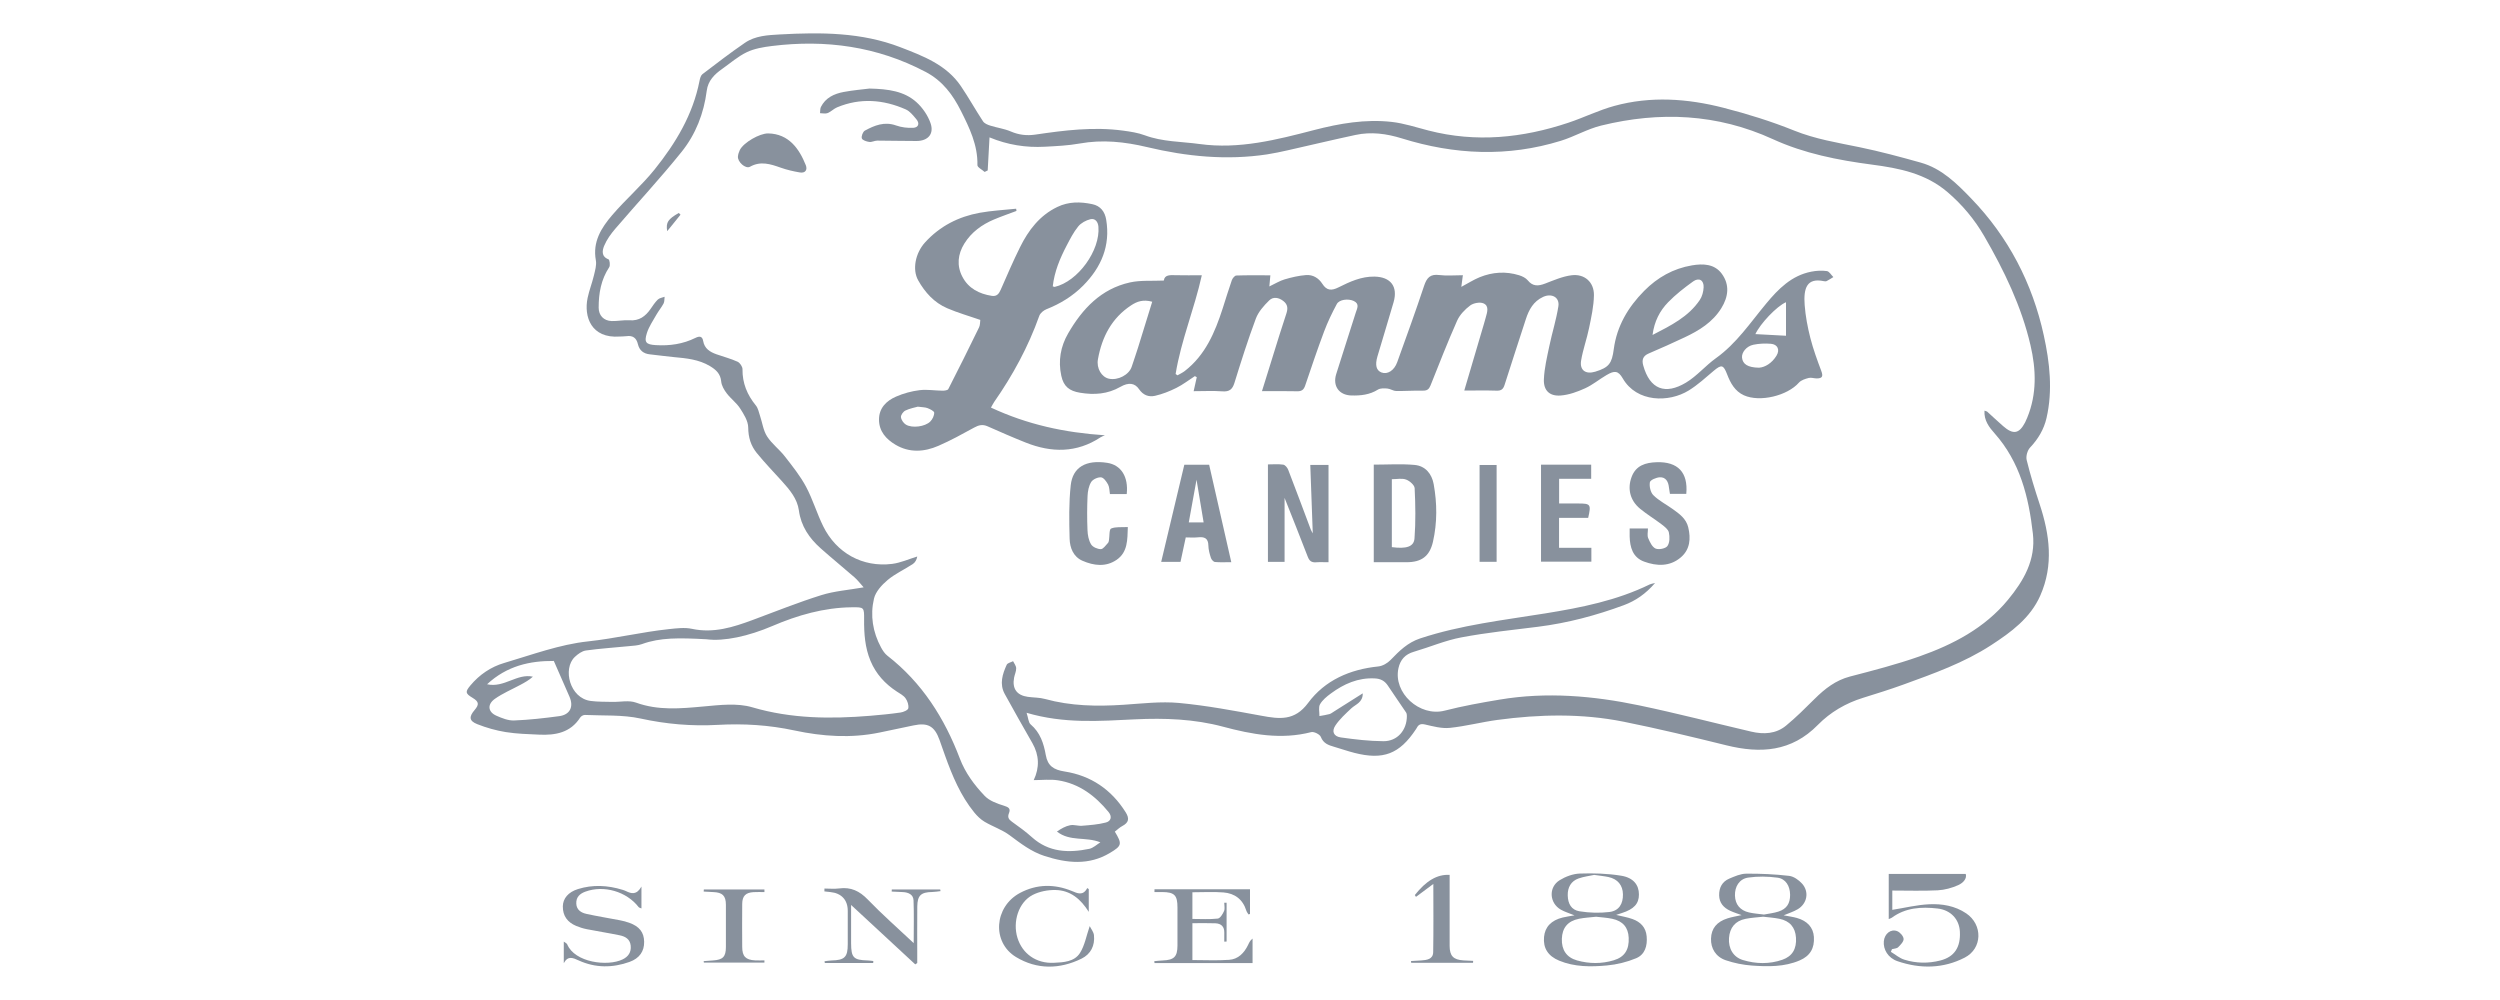 <svg width="150" height="60" viewBox="0 0 150 60" fill="none" xmlns="http://www.w3.org/2000/svg">
<g opacity="0.8" clip-path="url(#clip0_482_1829)">
<path d="M61.595 42.765C61.698 43.079 61.703 43.347 61.838 43.463C62.414 43.953 62.624 44.61 62.747 45.302C62.862 45.955 63.219 46.186 63.873 46.289C65.451 46.535 66.683 47.368 67.542 48.739C67.778 49.115 67.726 49.357 67.338 49.562C67.173 49.649 67.036 49.786 66.89 49.898C67.338 50.64 67.317 50.745 66.598 51.175C65.327 51.936 64.016 51.791 62.677 51.361C61.874 51.103 61.241 50.607 60.581 50.117C60.128 49.78 59.564 49.595 59.072 49.304C58.839 49.165 58.63 48.96 58.456 48.748C57.635 47.741 57.144 46.56 56.709 45.352C56.593 45.03 56.483 44.706 56.367 44.385C56.07 43.566 55.668 43.344 54.819 43.523C54.136 43.667 53.453 43.811 52.77 43.953C51.058 44.307 49.342 44.187 47.663 43.827C46.131 43.498 44.612 43.406 43.054 43.493C41.505 43.58 39.973 43.448 38.439 43.113C37.361 42.877 36.214 42.949 35.097 42.897C35.003 42.892 34.864 42.97 34.813 43.051C34.227 43.966 33.326 44.123 32.35 44.079C31.68 44.048 31.005 44.031 30.345 43.925C29.764 43.831 29.184 43.667 28.636 43.45C28.145 43.256 28.129 43.008 28.473 42.605C28.764 42.265 28.736 42.099 28.351 41.868C27.921 41.608 27.901 41.514 28.223 41.128C28.763 40.481 29.453 40.013 30.244 39.78C31.911 39.288 33.578 38.665 35.286 38.483C36.921 38.307 38.51 37.919 40.136 37.747C40.594 37.699 41.076 37.636 41.516 37.73C42.813 38.008 43.989 37.634 45.17 37.195C46.536 36.688 47.89 36.143 49.279 35.708C50.067 35.461 50.913 35.401 51.819 35.241C51.619 35.019 51.464 34.81 51.272 34.642C50.599 34.053 49.903 33.491 49.236 32.896C48.554 32.288 48.062 31.573 47.933 30.626C47.838 29.923 47.382 29.387 46.918 28.873C46.408 28.311 45.881 27.763 45.403 27.175C45.052 26.743 44.897 26.243 44.893 25.65C44.889 25.263 44.63 24.851 44.404 24.501C44.189 24.169 43.847 23.92 43.604 23.602C43.448 23.396 43.295 23.137 43.272 22.89C43.231 22.423 42.953 22.18 42.601 21.968C41.928 21.562 41.17 21.494 40.412 21.424C39.938 21.38 39.466 21.311 38.993 21.261C38.606 21.22 38.362 21.023 38.272 20.642C38.187 20.279 37.967 20.115 37.588 20.17C37.456 20.19 37.32 20.182 37.186 20.192C35.469 20.319 35.019 19.004 35.258 17.868C35.353 17.419 35.525 16.986 35.632 16.538C35.703 16.236 35.805 15.908 35.751 15.617C35.547 14.511 36.078 13.67 36.728 12.911C37.54 11.961 38.499 11.136 39.279 10.164C40.544 8.589 41.579 6.871 41.973 4.842C42 4.703 42.047 4.526 42.147 4.45C42.987 3.809 43.825 3.164 44.696 2.568C45.319 2.142 46.066 2.107 46.798 2.066C49.251 1.931 51.696 1.934 54.03 2.836C55.388 3.361 56.781 3.883 57.653 5.166C58.12 5.855 58.525 6.586 58.982 7.281C59.066 7.409 59.26 7.488 59.419 7.538C59.826 7.667 60.261 7.721 60.65 7.889C61.136 8.098 61.61 8.151 62.128 8.075C63.87 7.818 65.618 7.598 67.382 7.837C67.822 7.897 68.273 7.963 68.686 8.117C69.754 8.514 70.881 8.491 71.983 8.642C74.349 8.967 76.599 8.387 78.854 7.801C80.373 7.407 81.923 7.138 83.497 7.314C84.243 7.397 84.973 7.641 85.705 7.83C88.555 8.566 91.35 8.283 94.104 7.363C95.033 7.053 95.924 6.61 96.866 6.353C99.046 5.757 101.246 5.912 103.405 6.466C104.842 6.835 106.272 7.279 107.647 7.833C108.921 8.346 110.243 8.559 111.567 8.831C112.805 9.086 114.029 9.416 115.245 9.757C116.502 10.11 117.403 11.008 118.27 11.907C120.507 14.224 121.944 16.995 122.628 20.124C122.983 21.749 123.174 23.418 122.791 25.083C122.633 25.765 122.29 26.34 121.805 26.853C121.645 27.023 121.545 27.376 121.6 27.6C121.819 28.492 122.09 29.373 122.378 30.246C122.982 32.073 123.224 33.902 122.419 35.73C121.822 37.088 120.667 37.928 119.476 38.705C117.84 39.769 116.01 40.418 114.19 41.079C113.394 41.368 112.584 41.62 111.776 41.871C110.743 42.192 109.817 42.735 109.077 43.489C107.489 45.109 105.632 45.226 103.583 44.719C101.535 44.213 99.482 43.717 97.414 43.302C94.906 42.799 92.372 42.856 89.847 43.195C88.889 43.324 87.945 43.575 86.985 43.673C86.502 43.722 85.99 43.582 85.504 43.47C85.243 43.41 85.109 43.468 85.001 43.684C84.988 43.71 84.969 43.734 84.953 43.759C83.972 45.241 82.995 45.618 81.255 45.17C80.852 45.067 80.459 44.927 80.058 44.811C79.715 44.711 79.406 44.614 79.249 44.214C79.189 44.06 78.839 43.885 78.675 43.927C76.871 44.393 75.121 44.067 73.384 43.602C71.648 43.137 69.885 43.077 68.106 43.16C65.98 43.262 63.849 43.433 61.596 42.768L61.595 42.765ZM62.023 46.808C62.381 46.051 62.355 45.312 61.945 44.591C61.387 43.607 60.821 42.627 60.281 41.633C59.958 41.039 60.147 40.447 60.402 39.886C60.451 39.779 60.654 39.741 60.785 39.671C60.852 39.811 60.968 39.951 60.971 40.093C60.976 40.279 60.883 40.466 60.846 40.655C60.719 41.32 61.009 41.723 61.679 41.812C62.018 41.857 62.371 41.848 62.698 41.938C64.245 42.364 65.814 42.391 67.4 42.287C68.515 42.215 69.645 42.075 70.748 42.178C72.403 42.333 74.047 42.644 75.685 42.944C76.764 43.143 77.678 43.27 78.489 42.173C79.492 40.817 80.993 40.162 82.692 39.988C82.955 39.962 83.25 39.791 83.437 39.596C83.956 39.057 84.457 38.554 85.213 38.304C87.661 37.495 90.208 37.209 92.733 36.801C94.883 36.454 97.013 36.029 98.991 35.062C99.057 35.03 99.137 35.023 99.304 34.98C98.742 35.634 98.125 36.054 97.426 36.312C95.763 36.927 94.054 37.383 92.287 37.605C90.751 37.798 89.206 37.955 87.687 38.242C86.714 38.425 85.784 38.827 84.827 39.107C84.311 39.257 84.021 39.581 83.908 40.089C83.579 41.575 85.181 43.022 86.673 42.64C87.764 42.36 88.879 42.16 89.992 41.974C92.797 41.506 95.585 41.745 98.343 42.321C100.598 42.792 102.831 43.373 105.075 43.898C105.816 44.072 106.553 44.038 107.159 43.541C107.766 43.042 108.325 42.482 108.883 41.928C109.494 41.323 110.141 40.815 111.005 40.59C112.399 40.227 113.799 39.866 115.156 39.388C117.184 38.672 119.079 37.688 120.477 35.99C121.417 34.849 122.154 33.599 121.973 32.02C121.722 29.815 121.205 27.721 119.67 25.995C119.359 25.647 119.028 25.223 119.069 24.639C119.158 24.671 119.206 24.676 119.235 24.702C119.555 24.989 119.867 25.288 120.193 25.571C120.794 26.094 121.147 26.03 121.506 25.345C121.554 25.253 121.595 25.157 121.634 25.06C122.22 23.636 122.168 22.167 121.83 20.715C121.287 18.377 120.25 16.234 119.053 14.167C118.474 13.167 117.742 12.291 116.861 11.535C115.551 10.409 113.965 10.093 112.319 9.877C110.279 9.609 108.257 9.213 106.373 8.35C103.03 6.82 99.584 6.672 96.067 7.535C95.238 7.739 94.473 8.193 93.653 8.447C90.461 9.435 87.271 9.289 84.108 8.303C83.19 8.018 82.273 7.895 81.334 8.096C79.982 8.386 78.638 8.708 77.289 9.012C76.868 9.106 76.447 9.199 76.021 9.264C73.596 9.629 71.196 9.392 68.834 8.828C67.479 8.505 66.152 8.363 64.774 8.612C64.088 8.735 63.383 8.767 62.684 8.804C61.56 8.864 60.467 8.698 59.371 8.243C59.333 8.945 59.298 9.586 59.262 10.227C59.2 10.256 59.14 10.287 59.078 10.316C58.927 10.179 58.641 10.04 58.645 9.907C58.673 8.708 58.166 7.668 57.654 6.651C57.175 5.696 56.559 4.852 55.541 4.316C52.624 2.781 49.538 2.36 46.308 2.761C45.798 2.825 45.263 2.914 44.806 3.132C44.276 3.385 43.818 3.792 43.331 4.134C42.868 4.459 42.48 4.844 42.405 5.441C42.232 6.802 41.742 8.06 40.894 9.114C39.627 10.691 38.245 12.175 36.928 13.712C36.661 14.023 36.408 14.369 36.253 14.742C36.143 15.008 36.053 15.384 36.51 15.56C36.58 15.586 36.625 15.924 36.552 16.034C36.062 16.776 35.919 17.597 35.92 18.459C35.92 18.922 36.219 19.246 36.696 19.263C37.052 19.276 37.413 19.191 37.766 19.217C38.351 19.262 38.725 18.98 39.033 18.538C39.169 18.343 39.3 18.137 39.469 17.974C39.568 17.879 39.738 17.859 39.876 17.806C39.858 17.942 39.875 18.094 39.815 18.209C39.691 18.445 39.514 18.652 39.381 18.886C39.177 19.246 38.936 19.599 38.812 19.988C38.636 20.543 38.764 20.671 39.342 20.707C40.175 20.759 40.98 20.645 41.731 20.271C41.983 20.146 42.142 20.184 42.189 20.455C42.27 20.922 42.601 21.121 42.995 21.259C43.415 21.408 43.851 21.519 44.254 21.703C44.397 21.768 44.553 22.001 44.55 22.155C44.539 22.989 44.831 23.689 45.351 24.327C45.486 24.491 45.529 24.733 45.6 24.944C45.74 25.359 45.795 25.825 46.023 26.181C46.307 26.626 46.759 26.959 47.087 27.38C47.54 27.962 48.01 28.548 48.357 29.193C48.762 29.951 49.008 30.791 49.386 31.564C50.18 33.184 51.758 34.053 53.526 33.834C54.039 33.769 54.532 33.543 55.035 33.39C55.003 33.585 54.908 33.751 54.765 33.845C54.267 34.172 53.71 34.422 53.258 34.801C52.911 35.092 52.539 35.498 52.44 35.913C52.202 36.92 52.364 37.927 52.866 38.853C52.964 39.033 53.086 39.219 53.244 39.342C55.321 40.957 56.669 43.087 57.589 45.508C57.92 46.379 58.461 47.102 59.082 47.753C59.365 48.05 59.825 48.216 60.236 48.342C60.517 48.428 60.648 48.518 60.539 48.786C60.44 49.031 60.515 49.16 60.715 49.303C61.127 49.597 61.541 49.895 61.916 50.233C62.931 51.147 64.119 51.184 65.358 50.93C65.596 50.881 65.802 50.674 66.023 50.54C65.138 50.185 64.206 50.513 63.416 49.894C63.669 49.718 63.931 49.568 64.212 49.513C64.436 49.468 64.687 49.566 64.921 49.546C65.4 49.506 65.889 49.473 66.352 49.351C66.653 49.272 66.747 49.005 66.511 48.718C65.712 47.745 64.75 47.016 63.477 46.819C63.009 46.747 62.521 46.807 62.021 46.807L62.023 46.808ZM42.388 38.356C40.74 38.267 39.612 38.247 38.519 38.645C38.273 38.735 37.995 38.744 37.729 38.77C36.87 38.856 36.006 38.911 35.152 39.03C34.916 39.063 34.672 39.244 34.489 39.417C33.749 40.117 34.176 41.897 35.449 42.058C35.874 42.112 36.309 42.103 36.738 42.114C37.213 42.125 37.734 42.002 38.155 42.155C39.499 42.643 40.841 42.513 42.213 42.388C43.182 42.3 44.229 42.171 45.131 42.436C47.476 43.127 49.828 43.142 52.215 42.947C52.823 42.897 53.432 42.838 54.036 42.75C54.207 42.725 54.478 42.609 54.498 42.496C54.533 42.309 54.449 42.057 54.331 41.894C54.207 41.722 53.991 41.612 53.805 41.49C53.102 41.031 52.559 40.437 52.232 39.657C51.897 38.856 51.839 38.015 51.846 37.162C51.851 36.434 51.846 36.428 51.102 36.437C49.435 36.457 47.858 36.912 46.351 37.557C44.905 38.176 43.441 38.495 42.388 38.356ZM81.765 41.6C81.774 42.155 81.336 42.256 81.072 42.507C80.734 42.827 80.378 43.147 80.123 43.53C79.885 43.885 80.023 44.185 80.445 44.245C81.293 44.365 82.151 44.467 83.006 44.472C83.848 44.478 84.416 43.805 84.412 42.955C84.412 42.886 84.401 42.805 84.365 42.749C84.003 42.21 83.63 41.678 83.272 41.137C83.084 40.853 82.84 40.723 82.494 40.705C81.486 40.652 80.633 41.033 79.851 41.61C79.604 41.792 79.347 42.001 79.201 42.258C79.097 42.441 79.171 42.725 79.166 42.964C79.365 42.926 79.568 42.9 79.763 42.847C79.859 42.821 79.945 42.749 80.034 42.694C80.596 42.34 81.158 41.985 81.766 41.6H81.765ZM33.23 39.657C31.797 39.646 30.416 39.948 29.225 41.056C30.258 41.285 31.01 40.392 31.974 40.6C31.742 40.811 31.481 40.953 31.22 41.093C30.71 41.367 30.17 41.596 29.7 41.925C29.221 42.261 29.273 42.718 29.784 42.943C30.118 43.091 30.495 43.242 30.847 43.228C31.75 43.194 32.652 43.089 33.548 42.97C34.198 42.884 34.432 42.415 34.173 41.811C33.875 41.117 33.567 40.426 33.229 39.656L33.23 39.657Z" fill="#6A7685"/>
<path d="M107.02 54.92C107.311 54.976 107.563 55.008 107.805 55.075C108.443 55.252 108.797 55.653 108.834 56.214C108.878 56.892 108.607 57.358 107.976 57.627C107.057 58.02 106.082 58.002 105.117 57.934C104.59 57.896 104.055 57.787 103.554 57.618C102.944 57.413 102.642 56.904 102.661 56.316C102.68 55.71 103 55.307 103.657 55.1C103.924 55.016 104.204 54.972 104.497 54.906C104.261 54.818 104.026 54.748 103.806 54.645C103.417 54.463 103.156 54.175 103.149 53.718C103.141 53.258 103.33 52.897 103.757 52.717C104.082 52.58 104.433 52.423 104.774 52.42C105.63 52.413 106.493 52.453 107.343 52.551C107.621 52.582 107.926 52.798 108.123 53.017C108.564 53.505 108.434 54.211 107.869 54.55C107.62 54.7 107.332 54.787 107.019 54.92H107.02ZM105.789 55.003C105.432 55.044 105.074 55.062 104.727 55.132C104.114 55.255 103.784 55.658 103.74 56.284C103.697 56.909 103.996 57.428 104.577 57.603C105.36 57.839 106.161 57.856 106.942 57.585C107.543 57.377 107.803 56.923 107.759 56.261C107.718 55.641 107.388 55.252 106.761 55.127C106.442 55.063 106.116 55.042 105.788 55.002L105.789 55.003ZM105.839 54.873C106.125 54.816 106.424 54.786 106.703 54.696C107.202 54.535 107.411 54.208 107.406 53.685C107.4 53.164 107.147 52.729 106.654 52.661C106.075 52.581 105.469 52.573 104.893 52.655C104.355 52.732 104.079 53.204 104.098 53.742C104.116 54.266 104.403 54.624 104.945 54.748C105.233 54.814 105.532 54.832 105.84 54.873L105.839 54.873Z" fill="#6A7685"/>
<path d="M94.467 54.919C94.169 54.797 93.895 54.718 93.653 54.581C92.957 54.187 92.9 53.23 93.581 52.811C93.935 52.593 94.379 52.427 94.789 52.413C95.615 52.385 96.456 52.41 97.269 52.542C98.009 52.661 98.335 53.1 98.336 53.666C98.338 54.224 98.036 54.552 97.309 54.783C97.213 54.813 97.117 54.847 96.971 54.895C97.334 54.984 97.651 55.035 97.948 55.142C98.428 55.315 98.752 55.636 98.8 56.181C98.851 56.75 98.699 57.273 98.167 57.495C97.616 57.725 97.007 57.874 96.412 57.928C95.45 58.016 94.473 58.021 93.552 57.64C92.877 57.361 92.581 56.883 92.642 56.217C92.697 55.617 93.076 55.218 93.76 55.051C93.976 54.999 94.197 54.97 94.466 54.921L94.467 54.919ZM95.76 55.005C95.419 55.044 95.076 55.06 94.743 55.126C94.071 55.258 93.734 55.666 93.711 56.326C93.689 56.994 93.992 57.449 94.628 57.627C95.357 57.831 96.096 57.836 96.824 57.617C97.475 57.422 97.754 56.984 97.722 56.265C97.694 55.648 97.375 55.264 96.733 55.127C96.416 55.059 96.087 55.044 95.76 55.004V55.005ZM95.649 52.495C95.374 52.555 95.031 52.595 94.714 52.707C94.266 52.865 94.052 53.241 94.064 53.723C94.076 54.225 94.28 54.597 94.77 54.677C95.359 54.772 95.979 54.792 96.57 54.719C97.138 54.648 97.388 54.23 97.377 53.659C97.367 53.116 97.064 52.743 96.513 52.623C96.252 52.567 95.984 52.544 95.65 52.494L95.649 52.495Z" fill="#6A7685"/>
<path d="M113.453 57.11C113.719 57.27 113.968 57.489 114.256 57.579C114.963 57.802 115.694 57.815 116.417 57.63C117.266 57.413 117.646 56.835 117.592 55.886C117.551 55.154 117.044 54.599 116.249 54.51C115.285 54.401 114.338 54.453 113.511 55.061C113.468 55.093 113.412 55.106 113.324 55.145V52.436H117.945C118.032 52.732 117.766 52.984 117.497 53.106C117.114 53.278 116.68 53.397 116.262 53.419C115.37 53.464 114.474 53.433 113.538 53.433V54.591C114.277 54.473 115.011 54.29 115.753 54.256C116.525 54.22 117.301 54.348 117.973 54.802C118.972 55.477 118.953 56.907 117.883 57.457C116.591 58.122 115.214 58.139 113.85 57.672C113.278 57.475 112.982 56.961 113.03 56.468C113.073 56.026 113.449 55.717 113.831 55.869C114.003 55.937 114.205 56.164 114.216 56.333C114.228 56.493 114.033 56.692 113.889 56.834C113.806 56.915 113.644 56.914 113.518 56.95C113.496 57.004 113.474 57.058 113.453 57.111L113.453 57.11Z" fill="#6A7685"/>
<path d="M38.487 54.507C38.413 54.473 38.347 54.464 38.317 54.425C37.595 53.49 36.231 53.093 35.127 53.497C34.785 53.621 34.561 53.83 34.577 54.215C34.592 54.596 34.87 54.764 35.185 54.833C35.853 54.981 36.529 55.086 37.201 55.217C37.39 55.253 37.578 55.303 37.759 55.368C38.367 55.587 38.64 55.941 38.649 56.508C38.658 57.073 38.373 57.499 37.771 57.715C36.752 58.079 35.727 58.082 34.731 57.631C34.385 57.474 34.08 57.319 33.827 57.791V56.496C33.916 56.565 34.007 56.599 34.032 56.66C34.486 57.752 36.452 58.004 37.358 57.564C37.7 57.397 37.88 57.135 37.842 56.743C37.803 56.342 37.515 56.187 37.182 56.118C36.527 55.982 35.864 55.881 35.207 55.751C34.99 55.709 34.774 55.64 34.57 55.555C34.054 55.339 33.763 54.958 33.77 54.383C33.776 53.91 34.092 53.529 34.671 53.346C35.565 53.065 36.462 53.115 37.352 53.388C37.423 53.409 37.494 53.435 37.561 53.467C37.884 53.624 38.197 53.713 38.487 53.193V54.506L38.487 54.507Z" fill="#6A7685"/>
<path d="M69.27 53.356H75V54.839C74.97 54.847 74.94 54.857 74.91 54.866C74.866 54.791 74.805 54.721 74.78 54.64C74.57 53.962 74.085 53.599 73.405 53.546C72.8 53.498 72.188 53.536 71.544 53.536V55.136C72.064 55.136 72.57 55.171 73.065 55.115C73.21 55.099 73.365 54.842 73.443 54.663C73.504 54.522 73.455 54.333 73.455 54.165C73.502 54.165 73.549 54.165 73.596 54.166V56.492C73.549 56.494 73.503 56.496 73.456 56.499C73.456 56.321 73.452 56.143 73.457 55.965C73.469 55.591 73.264 55.41 72.917 55.397C72.471 55.379 72.025 55.392 71.544 55.392V57.603C72.297 57.603 73.025 57.641 73.747 57.59C74.294 57.553 74.653 57.178 74.886 56.693C74.948 56.565 75 56.434 75.154 56.314V57.782H69.27C69.266 57.744 69.262 57.708 69.257 57.67C69.427 57.655 69.598 57.633 69.769 57.627C70.447 57.601 70.647 57.401 70.648 56.732C70.65 55.973 70.647 55.213 70.648 54.454C70.65 53.714 70.468 53.528 69.733 53.523C69.578 53.522 69.422 53.523 69.267 53.523C69.268 53.467 69.269 53.411 69.27 53.355V53.356Z" fill="#6A7685"/>
<path d="M52.392 57.78H49.489C49.484 57.745 49.477 57.71 49.472 57.675C49.61 57.659 49.748 57.631 49.886 57.628C50.681 57.61 50.866 57.428 50.865 56.654C50.865 55.984 50.866 55.314 50.865 54.644C50.864 53.995 50.483 53.588 49.822 53.524C49.703 53.513 49.584 53.498 49.464 53.484C49.465 53.427 49.466 53.37 49.467 53.312C49.76 53.312 50.059 53.345 50.347 53.306C51.056 53.211 51.575 53.461 52.072 53.977C52.924 54.863 53.853 55.675 54.822 56.587C54.822 55.67 54.844 54.846 54.812 54.022C54.799 53.67 54.504 53.542 54.175 53.525C53.951 53.514 53.726 53.505 53.502 53.494C53.503 53.451 53.505 53.409 53.507 53.366H56.414C56.419 53.4 56.425 53.434 56.43 53.468C56.264 53.486 56.097 53.517 55.931 53.52C55.258 53.53 55.044 53.725 55.037 54.397C55.027 55.38 55.035 56.362 55.035 57.344C55.035 57.489 55.035 57.634 55.035 57.78C54.995 57.808 54.955 57.836 54.915 57.863C53.662 56.702 52.408 55.541 51.066 54.298C51.066 54.931 51.066 55.47 51.066 56.01C51.066 56.203 51.066 56.397 51.066 56.59C51.07 57.463 51.206 57.602 52.067 57.627C52.178 57.631 52.288 57.65 52.399 57.661C52.397 57.7 52.395 57.74 52.392 57.78H52.392Z" fill="#6A7685"/>
<path d="M65.326 53.35V54.712C64.845 53.944 64.221 53.414 63.318 53.4C62.863 53.393 62.358 53.49 61.958 53.698C61.115 54.136 60.747 55.302 61.048 56.272C61.345 57.231 62.182 57.818 63.227 57.768C63.812 57.742 64.463 57.709 64.799 57.178C65.084 56.728 65.179 56.157 65.383 55.566C65.467 55.739 65.619 55.919 65.638 56.114C65.702 56.734 65.449 57.246 64.892 57.519C63.575 58.164 62.22 58.182 60.962 57.423C59.496 56.538 59.647 54.4 61.204 53.574C62.207 53.041 63.258 53.03 64.311 53.459C64.641 53.594 64.98 53.774 65.234 53.284C65.265 53.305 65.295 53.327 65.327 53.348L65.326 53.35Z" fill="#6A7685"/>
<path d="M86.978 52.493C86.978 53.44 86.978 54.36 86.978 55.28C86.978 55.772 86.974 56.264 86.978 56.755C86.982 57.359 87.2 57.584 87.807 57.624C88.001 57.637 88.195 57.643 88.389 57.652C88.386 57.691 88.383 57.729 88.382 57.768H84.671C84.667 57.733 84.663 57.697 84.66 57.662C84.863 57.65 85.066 57.642 85.269 57.627C85.608 57.603 85.983 57.559 85.991 57.129C86.015 55.783 86 54.435 86 53.037C85.63 53.312 85.294 53.562 84.957 53.812C84.935 53.776 84.912 53.738 84.89 53.701C85.57 52.847 86.228 52.45 86.979 52.493H86.978Z" fill="#6A7685"/>
<path d="M45.865 53.525C45.647 53.525 45.428 53.514 45.211 53.528C44.739 53.556 44.538 53.757 44.533 54.231C44.524 55.093 44.528 55.955 44.533 56.818C44.535 57.382 44.737 57.591 45.306 57.623C45.492 57.633 45.679 57.624 45.866 57.624C45.866 57.668 45.866 57.713 45.865 57.757H42.233C42.228 57.727 42.224 57.698 42.219 57.668C42.408 57.654 42.596 57.639 42.785 57.626C43.373 57.588 43.552 57.405 43.554 56.828C43.557 55.98 43.557 55.133 43.554 54.285C43.552 53.746 43.349 53.546 42.801 53.525C42.608 53.518 42.415 53.505 42.222 53.494C42.224 53.452 42.227 53.41 42.23 53.368H45.865L45.867 53.527L45.865 53.525Z" fill="#6A7685"/>
<path d="M87.771 16.516C87.733 16.803 87.709 16.988 87.68 17.212C88.077 17 88.416 16.782 88.783 16.632C89.55 16.322 90.347 16.267 91.144 16.514C91.334 16.573 91.546 16.674 91.666 16.821C91.973 17.197 92.301 17.169 92.705 17.015C93.226 16.816 93.755 16.582 94.299 16.515C95.078 16.419 95.65 16.934 95.636 17.719C95.625 18.377 95.477 19.037 95.343 19.687C95.21 20.34 94.975 20.975 94.867 21.631C94.77 22.218 95.142 22.476 95.718 22.3C96.543 22.048 96.714 21.799 96.826 20.952C97.008 19.572 97.679 18.435 98.65 17.453C99.45 16.645 100.396 16.112 101.516 15.922C102.183 15.81 102.874 15.829 103.311 16.43C103.789 17.088 103.705 17.799 103.285 18.483C102.76 19.334 101.952 19.829 101.081 20.24C100.368 20.576 99.647 20.9 98.922 21.209C98.576 21.357 98.5 21.589 98.593 21.923C98.992 23.369 99.92 23.702 101.159 22.957C101.815 22.564 102.327 21.94 102.954 21.492C104.193 20.608 105.019 19.358 105.969 18.217C106.702 17.335 107.494 16.529 108.682 16.299C108.986 16.24 109.31 16.221 109.614 16.265C109.757 16.285 109.872 16.499 110.001 16.625C109.868 16.706 109.738 16.794 109.599 16.864C109.552 16.888 109.479 16.881 109.423 16.869C108.417 16.658 108.203 17.28 108.28 18.302C108.33 18.967 108.456 19.633 108.621 20.279C108.792 20.95 109.033 21.604 109.276 22.254C109.395 22.573 109.35 22.702 109.011 22.706C108.848 22.707 108.673 22.639 108.524 22.677C108.314 22.732 108.066 22.808 107.933 22.96C107.243 23.744 105.591 24.15 104.634 23.717C104.094 23.473 103.827 22.982 103.628 22.462C103.406 21.885 103.292 21.855 102.827 22.245C102.34 22.655 101.866 23.095 101.327 23.427C100.127 24.167 98.204 24.148 97.368 22.708C97.091 22.232 96.873 22.223 96.395 22.502C95.958 22.757 95.561 23.092 95.104 23.299C94.642 23.509 94.136 23.694 93.637 23.731C92.973 23.781 92.606 23.428 92.633 22.76C92.661 22.088 92.823 21.417 92.962 20.754C93.128 19.958 93.378 19.177 93.503 18.376C93.586 17.837 93.102 17.577 92.587 17.814C92.01 18.08 91.736 18.577 91.552 19.146C91.126 20.462 90.692 21.775 90.275 23.093C90.196 23.341 90.081 23.449 89.806 23.44C89.171 23.419 88.535 23.433 87.856 23.433C88.265 22.047 88.652 20.737 89.038 19.427C89.075 19.298 89.111 19.17 89.147 19.041C89.232 18.736 89.36 18.359 89.014 18.204C88.801 18.108 88.41 18.181 88.212 18.328C87.895 18.565 87.584 18.889 87.426 19.245C86.858 20.522 86.35 21.827 85.832 23.126C85.742 23.351 85.629 23.444 85.375 23.439C84.839 23.427 84.303 23.469 83.766 23.459C83.59 23.455 83.419 23.327 83.241 23.312C83.053 23.296 82.82 23.286 82.673 23.378C82.178 23.689 81.637 23.743 81.084 23.729C80.342 23.71 79.95 23.16 80.172 22.447C80.556 21.213 80.961 19.985 81.348 18.751C81.423 18.512 81.593 18.235 81.227 18.06C80.902 17.905 80.359 17.965 80.21 18.24C79.923 18.773 79.659 19.323 79.446 19.889C79.044 20.961 78.678 22.049 78.311 23.133C78.227 23.381 78.103 23.484 77.831 23.476C77.148 23.458 76.464 23.47 75.718 23.47C75.952 22.716 76.165 22.024 76.382 21.334C76.644 20.497 76.899 19.657 77.178 18.825C77.279 18.522 77.276 18.281 77.01 18.069C76.728 17.844 76.391 17.789 76.152 18.025C75.832 18.339 75.504 18.707 75.351 19.115C74.877 20.383 74.469 21.676 74.068 22.969C73.946 23.363 73.765 23.511 73.346 23.481C72.783 23.44 72.215 23.471 71.619 23.471C71.686 23.169 71.746 22.9 71.806 22.631C71.768 22.61 71.73 22.589 71.692 22.568C71.323 22.807 70.972 23.08 70.58 23.275C70.176 23.477 69.743 23.648 69.304 23.748C68.932 23.833 68.593 23.717 68.342 23.35C68.091 22.982 67.722 22.926 67.225 23.21C66.453 23.652 65.655 23.704 64.807 23.565C64.157 23.459 63.816 23.188 63.678 22.548C63.482 21.651 63.633 20.792 64.086 20.008C64.939 18.533 66.058 17.332 67.796 16.946C68.433 16.804 69.117 16.867 69.83 16.833C69.873 16.474 70.215 16.502 70.564 16.512C71.054 16.525 71.545 16.515 72.109 16.515C71.662 18.538 70.861 20.432 70.537 22.441C70.575 22.467 70.613 22.493 70.65 22.519C70.794 22.435 70.95 22.366 71.081 22.265C72.323 21.306 72.897 19.94 73.36 18.509C73.543 17.943 73.713 17.373 73.91 16.812C73.95 16.697 74.084 16.535 74.178 16.531C74.846 16.507 75.514 16.519 76.222 16.519C76.202 16.737 76.187 16.907 76.161 17.186C76.504 17.023 76.777 16.851 77.075 16.763C77.493 16.64 77.926 16.538 78.36 16.504C78.768 16.471 79.117 16.679 79.339 17.027C79.601 17.439 79.885 17.455 80.31 17.242C80.986 16.905 81.677 16.581 82.471 16.596C83.44 16.614 83.887 17.191 83.615 18.133C83.301 19.218 82.966 20.298 82.647 21.383C82.491 21.914 82.579 22.23 82.892 22.349C83.247 22.484 83.653 22.233 83.833 21.731C84.382 20.205 84.937 18.681 85.448 17.143C85.609 16.663 85.816 16.433 86.354 16.502C86.804 16.559 87.269 16.513 87.772 16.513L87.771 16.516ZM69.133 18.104C68.584 17.952 68.218 18.091 67.874 18.316C66.701 19.084 66.115 20.218 65.876 21.558C65.779 22.099 66.095 22.627 66.536 22.722C67.079 22.839 67.745 22.487 67.903 22.002C68.028 21.621 68.162 21.243 68.281 20.86C68.564 19.958 68.841 19.053 69.133 18.105V18.104ZM99.152 20.098C100.26 19.526 101.309 19.007 101.988 17.998C102.13 17.788 102.204 17.502 102.217 17.247C102.24 16.81 101.94 16.632 101.584 16.889C101.057 17.268 100.538 17.672 100.088 18.135C99.591 18.647 99.258 19.276 99.152 20.099V20.098ZM105.544 22.062C105.913 22.037 106.319 21.782 106.589 21.343C106.809 20.986 106.658 20.66 106.253 20.627C105.904 20.598 105.541 20.614 105.2 20.685C104.78 20.773 104.486 21.157 104.522 21.465C104.566 21.847 104.859 22.05 105.544 22.063V22.062ZM107.16 18.133C106.602 18.372 105.604 19.432 105.324 20.046C105.923 20.078 106.524 20.11 107.16 20.145V18.133Z" fill="#6A7685"/>
<path d="M59.459 24.456C61.634 25.469 63.864 25.957 66.295 26.117C66.208 26.157 66.113 26.186 66.034 26.238C64.597 27.186 63.089 27.168 61.547 26.556C60.772 26.248 60.009 25.913 59.247 25.576C58.955 25.447 58.719 25.506 58.451 25.654C57.746 26.04 57.041 26.431 56.304 26.75C55.45 27.121 54.563 27.179 53.725 26.681C53.165 26.347 52.743 25.88 52.74 25.184C52.736 24.486 53.18 24.049 53.766 23.795C54.209 23.602 54.695 23.47 55.175 23.41C55.627 23.355 56.094 23.437 56.556 23.442C56.673 23.442 56.861 23.418 56.898 23.345C57.527 22.117 58.141 20.881 58.745 19.64C58.813 19.501 58.799 19.323 58.818 19.195C58.138 18.959 57.465 18.767 56.829 18.493C56.051 18.158 55.499 17.547 55.089 16.817C54.729 16.175 54.916 15.189 55.506 14.541C56.392 13.569 57.508 12.999 58.788 12.766C59.505 12.636 60.241 12.601 60.968 12.523C60.976 12.568 60.982 12.612 60.989 12.656C60.539 12.826 60.081 12.983 59.638 13.17C58.909 13.478 58.285 13.931 57.862 14.612C57.464 15.251 57.394 15.941 57.745 16.61C58.109 17.306 58.754 17.635 59.514 17.752C59.805 17.796 59.935 17.63 60.042 17.386C60.419 16.528 60.788 15.665 61.205 14.826C61.71 13.811 62.375 12.93 63.44 12.417C64.124 12.088 64.824 12.099 65.535 12.249C66.032 12.352 66.293 12.702 66.372 13.182C66.632 14.752 66.073 16.045 64.985 17.141C64.357 17.773 63.612 18.228 62.781 18.556C62.611 18.623 62.416 18.787 62.357 18.951C61.699 20.801 60.772 22.509 59.651 24.117C59.593 24.201 59.549 24.295 59.458 24.454L59.459 24.456ZM63.166 17.18C63.228 17.199 63.259 17.22 63.282 17.214C64.671 16.892 66.023 15.028 65.905 13.601C65.881 13.305 65.705 13.084 65.42 13.154C65.154 13.22 64.862 13.379 64.693 13.587C64.414 13.929 64.209 14.334 64.003 14.728C63.597 15.502 63.263 16.303 63.166 17.181V17.18ZM55.064 24.401C54.878 24.455 54.582 24.507 54.323 24.633C54.193 24.696 54.044 24.903 54.057 25.029C54.073 25.19 54.211 25.391 54.354 25.477C54.728 25.704 55.504 25.604 55.817 25.291C55.949 25.16 56.054 24.941 56.052 24.762C56.052 24.667 55.807 24.548 55.654 24.488C55.506 24.431 55.334 24.437 55.063 24.4L55.064 24.401Z" fill="#6A7685"/>
<path d="M77.076 33.714H76.076V27.864C76.382 27.864 76.694 27.835 76.995 27.879C77.109 27.895 77.244 28.061 77.293 28.189C77.754 29.381 78.197 30.579 78.647 31.774C78.676 31.851 78.725 31.921 78.766 31.999C78.716 30.633 78.668 29.282 78.617 27.898H79.711V33.734C79.453 33.734 79.203 33.72 78.956 33.738C78.692 33.757 78.561 33.654 78.465 33.405C78.01 32.215 77.532 31.033 77.075 29.875V33.714L77.076 33.714Z" fill="#6A7685"/>
<path d="M82.426 33.734V27.878C83.254 27.878 84.073 27.822 84.878 27.896C85.516 27.955 85.906 28.42 86.021 29.048C86.229 30.199 86.238 31.358 85.979 32.501C85.779 33.382 85.283 33.736 84.385 33.733C83.748 33.731 83.11 33.733 82.426 33.733V33.734ZM83.51 32.828C84.372 32.942 84.832 32.81 84.87 32.307C84.946 31.308 84.927 30.296 84.879 29.293C84.87 29.105 84.579 28.852 84.365 28.774C84.12 28.683 83.815 28.752 83.51 28.752V32.828Z" fill="#6A7685"/>
<path d="M71.145 32.245C71.035 32.756 70.934 33.231 70.83 33.714H69.671C70.138 31.754 70.597 29.828 71.059 27.885H72.549C72.985 29.805 73.424 31.735 73.877 33.73C73.509 33.73 73.199 33.749 72.895 33.719C72.805 33.71 72.689 33.576 72.656 33.477C72.579 33.238 72.507 32.986 72.503 32.738C72.497 32.284 72.26 32.198 71.872 32.24C71.639 32.266 71.4 32.245 71.145 32.245ZM72.217 31.342C72.075 30.483 71.936 29.651 71.792 28.784C71.635 29.648 71.484 30.479 71.327 31.342H72.217Z" fill="#6A7685"/>
<path d="M101.177 29.633H100.196C100.174 29.489 100.148 29.36 100.134 29.231C100.1 28.896 99.944 28.625 99.595 28.637C99.38 28.645 99.018 28.799 98.993 28.935C98.951 29.181 99.03 29.544 99.203 29.713C99.537 30.043 99.974 30.265 100.361 30.542C100.762 30.829 101.171 31.12 101.294 31.638C101.456 32.314 101.405 32.97 100.847 33.444C100.191 34.003 99.406 33.975 98.648 33.697C97.962 33.446 97.795 32.838 97.779 32.174C97.775 32.028 97.779 31.883 97.779 31.706H98.877C98.877 31.913 98.823 32.125 98.89 32.285C98.99 32.523 99.132 32.826 99.337 32.914C99.528 32.996 99.937 32.914 100.046 32.761C100.188 32.562 100.189 32.206 100.131 31.944C100.091 31.759 99.87 31.595 99.698 31.462C99.273 31.137 98.809 30.86 98.398 30.518C97.803 30.024 97.635 29.325 97.894 28.624C98.153 27.921 98.734 27.755 99.398 27.733C100.669 27.691 101.294 28.34 101.177 29.629V29.633Z" fill="#6A7685"/>
<path d="M67.604 29.643H66.595C66.561 29.442 66.57 29.233 66.485 29.073C66.39 28.896 66.219 28.654 66.064 28.641C65.869 28.624 65.572 28.759 65.471 28.921C65.324 29.158 65.266 29.477 65.253 29.764C65.223 30.448 65.221 31.134 65.25 31.818C65.261 32.106 65.32 32.423 65.466 32.663C65.564 32.825 65.85 32.949 66.052 32.948C66.195 32.948 66.342 32.716 66.478 32.578C66.516 32.54 66.528 32.47 66.538 32.413C66.579 32.169 66.545 31.766 66.665 31.713C66.943 31.594 67.295 31.644 67.67 31.622C67.643 32.39 67.67 33.128 66.996 33.59C66.347 34.035 65.627 33.941 64.951 33.647C64.399 33.407 64.192 32.867 64.177 32.325C64.148 31.258 64.129 30.18 64.243 29.122C64.361 28.02 65.17 27.575 66.432 27.77C67.265 27.898 67.715 28.602 67.604 29.643Z" fill="#6A7685"/>
<path d="M92.461 27.881H95.471V28.728H93.547V30.209C93.925 30.209 94.306 30.209 94.686 30.209C95.439 30.209 95.476 30.257 95.291 31.071H93.543V32.87H95.482V33.699H92.461V27.881Z" fill="#6A7685"/>
<path d="M52.169 5.313C53.307 5.339 54.252 5.472 54.984 6.128C55.353 6.459 55.67 6.923 55.832 7.389C56.058 8.035 55.681 8.456 54.995 8.46C54.209 8.464 53.422 8.437 52.635 8.437C52.476 8.437 52.311 8.537 52.16 8.517C51.996 8.495 51.749 8.416 51.711 8.304C51.668 8.178 51.773 7.903 51.892 7.837C52.471 7.523 53.066 7.279 53.762 7.527C54.084 7.642 54.452 7.686 54.794 7.669C55.105 7.654 55.194 7.41 54.987 7.162C54.8 6.938 54.598 6.676 54.345 6.564C52.997 5.971 51.614 5.862 50.226 6.44C50.023 6.524 49.86 6.704 49.656 6.785C49.525 6.838 49.355 6.792 49.202 6.79C49.218 6.665 49.202 6.525 49.254 6.418C49.534 5.861 50.051 5.625 50.621 5.518C51.19 5.411 51.771 5.364 52.169 5.313Z" fill="#6A7685"/>
<path d="M46.09 8.005C47.332 8.026 47.959 8.936 48.348 9.912C48.458 10.184 48.322 10.403 47.996 10.348C47.605 10.282 47.213 10.191 46.84 10.059C46.227 9.844 45.637 9.646 44.999 10.005C44.735 10.154 44.24 9.71 44.276 9.382C44.29 9.253 44.332 9.119 44.39 9.001C44.612 8.555 45.578 7.997 46.091 8.005H46.09Z" fill="#6A7685"/>
<path d="M89.797 33.709H88.775V27.899H89.797V33.709Z" fill="#6A7685"/>
<path d="M40.831 12.882C40.589 13.182 40.346 13.482 40.032 13.871C39.941 13.332 40.091 13.141 40.729 12.777C40.763 12.812 40.797 12.847 40.831 12.882Z" fill="#6A7685"/>
</g>
<defs>
<clipPath id="clip0_482_1829">
<rect width="95" height="56" fill="white" transform="translate(28 2)"/>
</clipPath>
</defs>
</svg>

